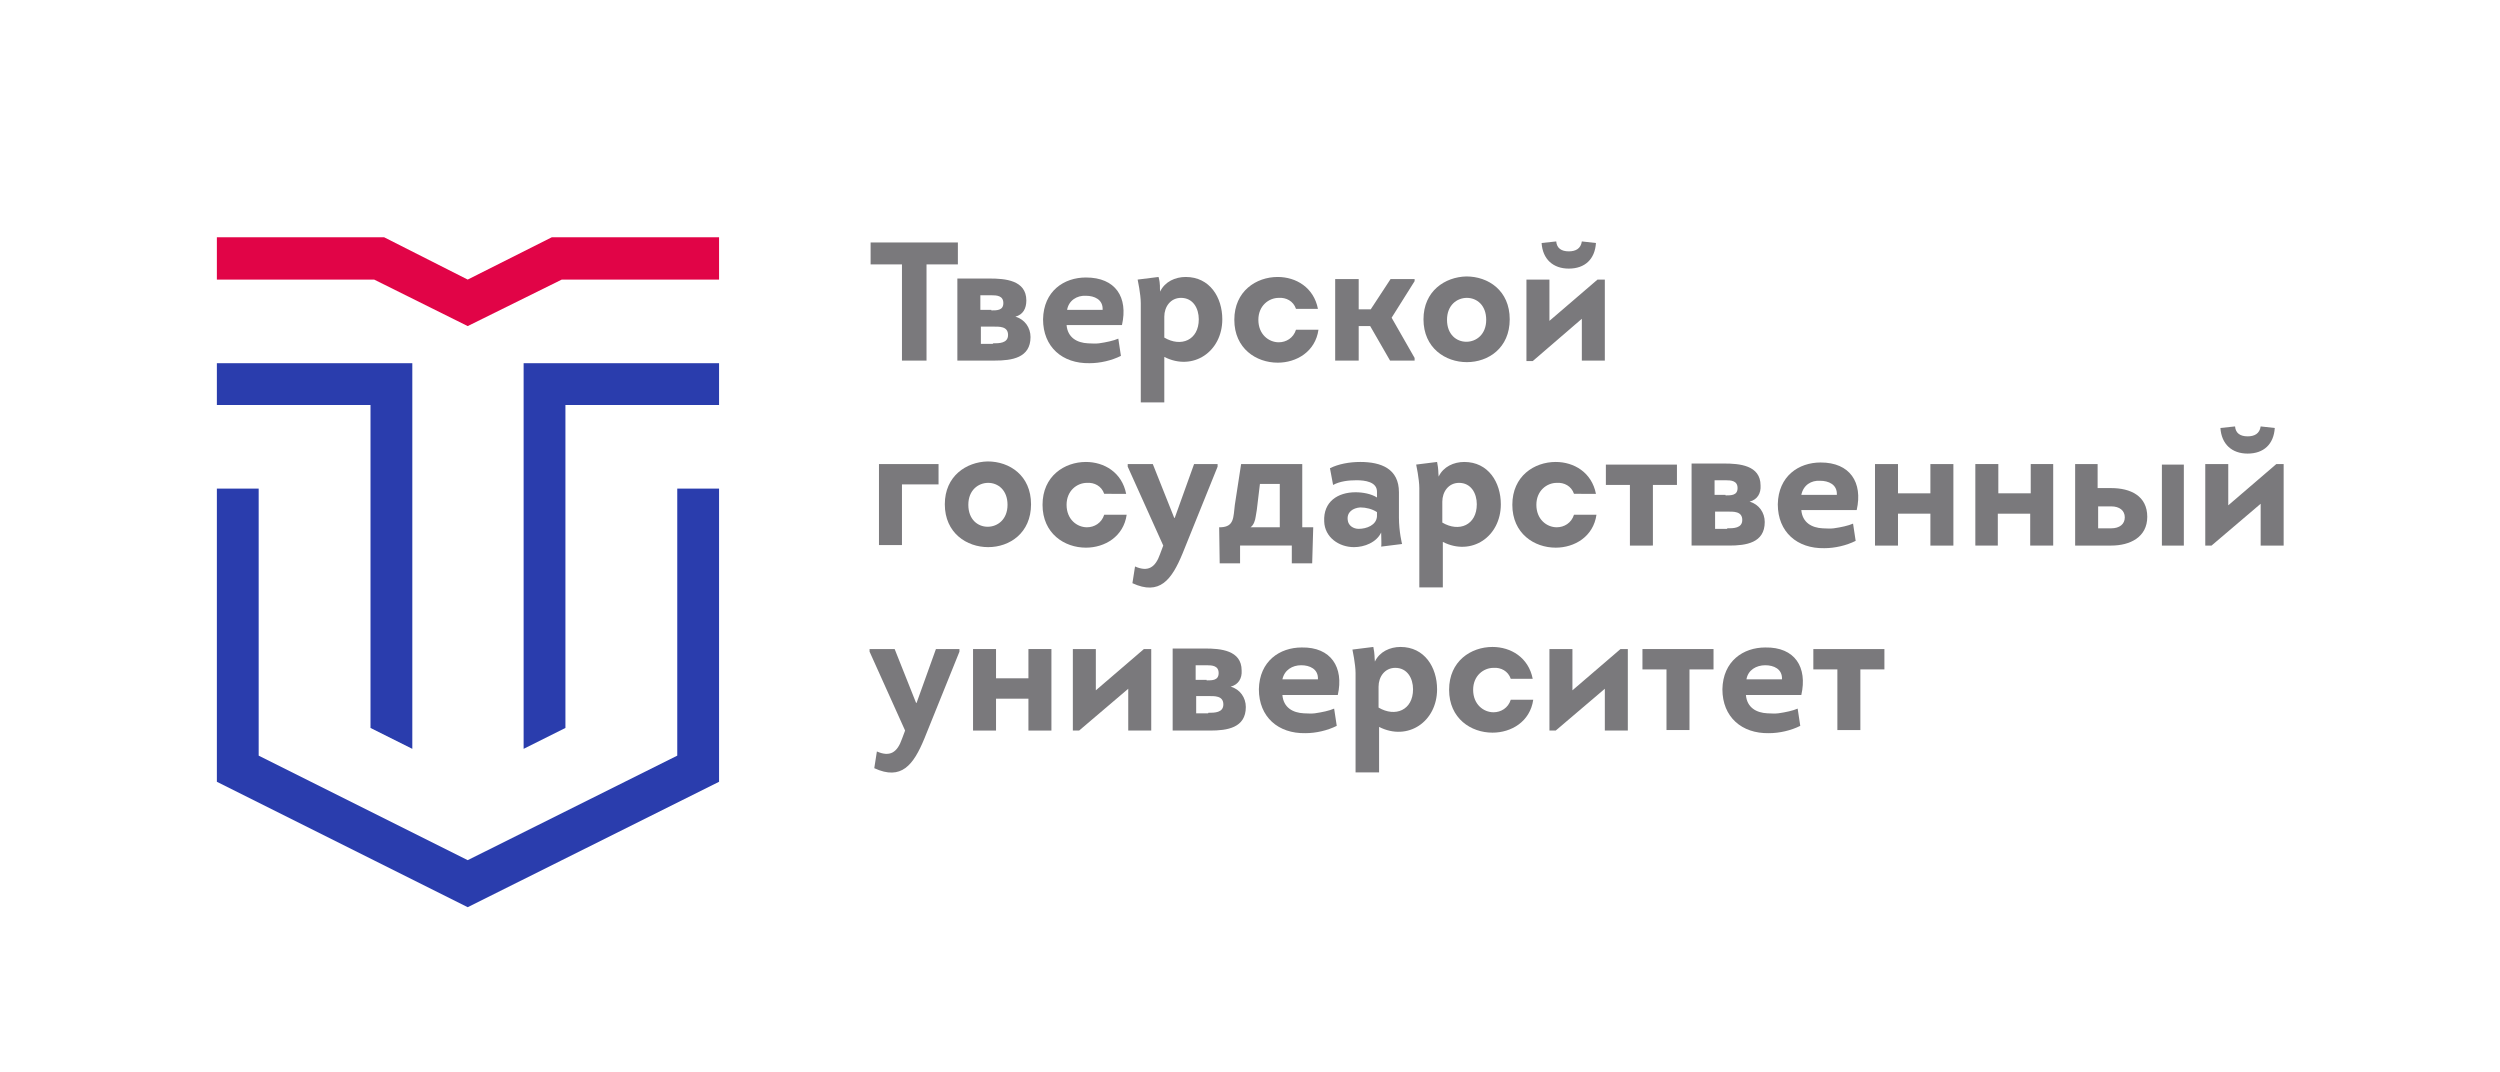 <?xml version="1.0" encoding="UTF-8"?> <!-- Generator: Adobe Illustrator 26.1.0, SVG Export Plug-In . SVG Version: 6.00 Build 0) --> <svg xmlns="http://www.w3.org/2000/svg" xmlns:xlink="http://www.w3.org/1999/xlink" id="Layer_1" x="0px" y="0px" viewBox="0 0 478.4 205.1" style="enable-background:new 0 0 478.4 205.1;" xml:space="preserve"> <style type="text/css"> .st0{fill:#7A797C;} .st1{fill:#E10447;} .st2{fill:#2A3DAD;} </style> <g> <g> <path class="st0" d="M166.6,50.6v-4.2h16.7v4.2h-6V69h-4.7V50.6H166.6z"></path> <path class="st0" d="M194.3,60.6c1.8,0.5,2.9,2.1,2.9,3.9c0,4-3.6,4.5-6.8,4.5h-7.2c0-5.2,0-10.4,0-15.7h6.2c2.9,0,7,0.3,7,4.2 C196.4,59,195.8,60.2,194.3,60.6z M189.7,59.4c1.1,0,2.3,0,2.3-1.4c0-1.4-1.2-1.5-2.3-1.5h-2.1v2.8H189.7z M190,65.7 c1.2,0,2.9,0,2.9-1.6c0-1.7-1.7-1.6-2.9-1.6h-2.3v3.3H190z"></path> <path class="st0" d="M214.7,62.2h-10.6c0.2,2.4,2,3.4,4.1,3.5c0.6,0,1.4,0.1,2.1,0c1.4-0.2,2.8-0.5,3.7-0.9l0.5,3.3 c-1.8,0.9-4,1.4-6,1.4c-5.2,0.1-8.9-3.1-8.9-8.4c0.1-5.4,4-8,8.2-8C213.5,53.1,215.9,56.9,214.7,62.2z M204.2,59.3h6.8 c0.1-2-1.6-2.7-3.2-2.7C206.1,56.5,204.5,57.5,204.2,59.3z"></path> <path class="st0" d="M248,59.1c-0.5-1.5-1.9-2.2-3.3-2.1c-1.9,0-3.9,1.5-3.9,4.2c0,2.8,2,4.3,3.9,4.3c1.4,0,2.8-0.8,3.3-2.4h4.3 c-0.6,4.2-4.2,6.3-7.8,6.3c-4.1,0-8.3-2.7-8.3-8.2c0-5.5,4.2-8.2,8.3-8.2c3.5,0,6.9,2,7.7,6.1H248z"></path> <path class="st0" d="M280.7,69.3c-4.1,0-8.3-2.7-8.3-8.2c0-5.4,4.1-8.1,8.2-8.2c4.2,0,8.3,2.7,8.3,8.2 C288.9,66.6,284.8,69.3,280.7,69.3z M280.6,65.4c1.9,0,3.8-1.4,3.8-4.2c0-2.8-1.8-4.2-3.7-4.2c-1.9,0-3.8,1.4-3.8,4.2 C276.9,64,278.7,65.4,280.6,65.4z"></path> <path class="st0" d="M293.3,69.1h-1.2V53.5h4.4v7.9l9.2-7.9h1.4V69h-4.4v-8L293.3,69.1z M295,46.5c0.2,3.1,2.2,4.9,5.2,4.9 c3.1,0,5-1.8,5.2-4.9c-0.9-0.1-1.8-0.2-2.7-0.3c-0.2,1.4-1.2,1.9-2.5,1.9c-1.4,0-2.3-0.6-2.4-1.9L295,46.5z"></path> <path class="st0" d="M168.2,104.4V88.8h11.4v3.9h-7v11.6H168.2z"></path> <path class="st0" d="M189.1,104.7c-4.1,0-8.3-2.7-8.3-8.2c0-5.4,4.1-8.1,8.2-8.2c4.2,0,8.3,2.7,8.3,8.2 C197.3,102,193.2,104.7,189.1,104.7z M189,100.8c1.9,0,3.8-1.4,3.8-4.2c0-2.8-1.8-4.2-3.7-4.2c-1.9,0-3.8,1.4-3.8,4.2 C185.3,99.4,187.1,100.8,189,100.8z"></path> <path class="st0" d="M211.3,94.5c-0.5-1.5-1.9-2.2-3.3-2.1c-1.9,0-3.9,1.5-3.9,4.2c0,2.8,2,4.3,3.9,4.3c1.4,0,2.8-0.8,3.3-2.4h4.3 c-0.6,4.2-4.2,6.3-7.8,6.3c-4.1,0-8.3-2.7-8.3-8.2c0-5.5,4.2-8.2,8.3-8.2c3.5,0,6.9,2,7.7,6.1H211.3z"></path> <path class="st0" d="M226.3,105.9c-2.1,5.1-4.4,8.1-9.6,5.7l0.5-3.2c2.5,1.1,3.9,0.2,4.8-2.4l0.6-1.6l-6.8-15.1c0-0.2,0-0.4,0-0.5 h4.8l4.1,10.3c0,0,0.1,0,0.1,0l3.7-10.3h4.5c0,0.2,0,0.4,0,0.5L226.3,105.9z"></path> <path class="st0" d="M233.4,107.8l-0.1-6.9h0.1h0.2c2.6-0.1,2.4-1.9,2.7-4.3l1.2-7.8h11.7v12.1h2.1l-0.2,6.9h-3.9v-3.4h-9.9v3.4 H233.4z M244.9,92.6h-3.8l-0.6,5l-0.2,1.2c-0.1,0.8-0.4,1.7-1,2.1h5.6V92.6z"></path> <path class="st0" d="M301.2,94.5c-0.5-1.5-1.9-2.2-3.3-2.1c-1.9,0-3.9,1.5-3.9,4.2c0,2.8,2,4.3,3.9,4.3c1.4,0,2.8-0.8,3.3-2.4h4.3 c-0.6,4.2-4.2,6.3-7.8,6.3c-4.1,0-8.3-2.7-8.3-8.2c0-5.5,4.2-8.2,8.3-8.2c3.5,0,6.9,2,7.7,6.1H301.2z"></path> <path class="st0" d="M311.9,104.4V92.8h-4.6v-3.9h13.6v3.9h-4.6v11.6H311.9z"></path> <path class="st0" d="M334.8,96c1.8,0.5,2.9,2.1,2.9,3.9c0,4-3.6,4.5-6.8,4.5h-7.2c0-5.2,0-10.4,0-15.7h6.2c2.9,0,7,0.3,7,4.2 C337,94.4,336.3,95.6,334.8,96z M330.2,94.8c1.1,0,2.3,0,2.3-1.4c0-1.4-1.2-1.5-2.3-1.5h-2.1v2.8H330.2z M330.5,101.1 c1.2,0,2.9,0,2.9-1.6c0-1.7-1.7-1.6-2.9-1.6h-2.3v3.3H330.5z"></path> <path class="st0" d="M355.3,97.6h-10.6c0.2,2.4,2,3.4,4.1,3.5c0.6,0,1.4,0.1,2.1,0c1.4-0.2,2.8-0.5,3.7-0.9l0.5,3.3 c-1.8,0.9-4,1.4-6,1.4c-5.2,0.1-8.9-3.1-8.9-8.4c0.1-5.4,4-8,8.2-8C354,88.5,356.5,92.3,355.3,97.6z M344.7,94.7h6.8 c0.1-2-1.6-2.7-3.2-2.7C346.6,91.9,345.1,92.8,344.7,94.7z"></path> <path class="st0" d="M373.8,88.8v15.6h-4.4v-6.1h-6.2v6.1h-4.4V88.8h4.4v5.6h6.2v-5.6H373.8z"></path> <path class="st0" d="M392.9,88.8v15.6h-4.4v-6.1h-6.2v6.1H378V88.8h4.4v5.6h6.2v-5.6H392.9z"></path> <path class="st0" d="M397.1,104.4V88.8h4.3v4.6h2.6c3.7,0,6.9,1.5,6.9,5.5c0,3.9-3.3,5.5-6.9,5.5H397.1z M401.5,96.8v4.3h2.5 c1.6,0,2.6-0.8,2.6-2.1c0-1.3-1-2.1-2.6-2.1H401.5z M413.7,88.9h4.2v15.5h-4.2V88.9z"></path> <path class="st0" d="M423.2,104.4h-1.2V88.8h4.4v7.9l9.2-7.9h1.4v15.6h-4.4v-8L423.2,104.4z M424.9,81.9c0.2,3.1,2.2,4.9,5.2,4.9 c3.1,0,5-1.8,5.2-4.9c-0.9-0.1-1.8-0.2-2.7-0.3c-0.2,1.4-1.2,1.9-2.5,1.9c-1.4,0-2.3-0.6-2.4-1.9L424.9,81.9z"></path> <path class="st0" d="M176.9,141.3c-2.1,5.1-4.4,8.1-9.6,5.7l0.5-3.2c2.5,1.1,3.9,0.2,4.8-2.4l0.6-1.6l-6.8-15.1c0-0.2,0-0.4,0-0.5 h4.8l4.1,10.3c0,0,0.1,0,0.1,0l3.7-10.3h4.5c0,0.2,0,0.4,0,0.5L176.9,141.3z"></path> <path class="st0" d="M201.2,124.2v15.6h-4.4v-6.1h-6.2v6.1h-4.4v-15.6h4.4v5.6h6.2v-5.6H201.2z"></path> <path class="st0" d="M206.5,139.8h-1.2v-15.6h4.4v7.9l9.2-7.9h1.4v15.6h-4.4v-8L206.5,139.8z"></path> <path class="st0" d="M235.5,131.4c1.8,0.5,2.9,2.1,2.9,3.9c0,4-3.6,4.5-6.8,4.5h-7.2c0-5.2,0-10.4,0-15.7h6.2c2.9,0,7,0.3,7,4.2 C237.7,129.8,237,131,235.5,131.4z M230.9,130.2c1.1,0,2.3,0,2.3-1.4c0-1.4-1.2-1.5-2.3-1.5h-2.1v2.8H230.9z M231.2,136.4 c1.2,0,2.9,0,2.9-1.6c0-1.7-1.7-1.6-2.9-1.6h-2.3v3.3H231.2z"></path> <path class="st0" d="M256,133h-10.6c0.2,2.4,2,3.4,4.1,3.5c0.6,0,1.4,0.1,2.1,0c1.4-0.2,2.8-0.5,3.7-0.9l0.5,3.3 c-1.8,0.9-4,1.4-6,1.4c-5.2,0.1-8.9-3.1-8.9-8.4c0.1-5.4,4-8,8.2-8C254.7,123.8,257.2,127.7,256,133z M245.4,130h6.8 c0.1-2-1.6-2.7-3.2-2.7C247.3,127.3,245.8,128.2,245.4,130z"></path> <path class="st0" d="M289.1,129.9c-0.5-1.5-1.9-2.2-3.3-2.1c-1.9,0-3.9,1.5-3.9,4.2c0,2.8,2,4.3,3.9,4.3c1.4,0,2.8-0.8,3.3-2.4 h4.3c-0.6,4.2-4.2,6.3-7.8,6.3c-4.1,0-8.3-2.7-8.3-8.2c0-5.5,4.2-8.2,8.3-8.2c3.5,0,6.9,2,7.7,6.1H289.1z"></path> <path class="st0" d="M297.7,139.8h-1.2v-15.6h4.4v7.9l9.2-7.9h1.4v15.6h-4.4v-8L297.7,139.8z"></path> <path class="st0" d="M318.9,139.7v-11.6h-4.6v-3.9h13.6v3.9h-4.6v11.6H318.9z"></path> <path class="st0" d="M344.7,133h-10.6c0.2,2.4,2,3.4,4.1,3.5c0.6,0,1.4,0.1,2.1,0c1.4-0.2,2.8-0.5,3.7-0.9l0.5,3.3 c-1.8,0.9-4,1.4-6,1.4c-5.2,0.1-8.9-3.1-8.9-8.4c0.1-5.4,4-8,8.2-8C343.5,123.8,345.9,127.7,344.7,133z M334.2,130h6.8 c0.1-2-1.6-2.7-3.2-2.7C336.1,127.3,334.5,128.2,334.2,130z"></path> <path class="st0" d="M351.6,139.7v-11.6H347v-3.9h13.6v3.9H356v11.6H351.6z"></path> <path class="st0" d="M222,55.8c0.9-1.9,2.9-2.8,4.9-2.8c4.6,0,7,3.9,7,8.1c0,6.2-5.6,10-11.1,7.2V77h-4.5c0,0,0-17.3,0-19 c0-1.7-0.6-4.5-0.6-4.5l4-0.5C222.1,54.5,221.9,55,222,55.8z M222.8,64.6c3.2,1.9,6.6,0.5,6.6-3.5c0-2.1-1.1-4.1-3.4-4.1 c-2,0-3.2,1.7-3.2,3.6V64.6z"></path> <path class="st0" d="M275.3,91.2c0.9-1.9,2.9-2.8,4.9-2.8c4.6,0,7,3.9,7,8.1c0,6.2-5.6,10-11.1,7.2v8.7h-4.5c0,0,0-17.3,0-19 c0-1.7-0.6-4.5-0.6-4.5l4-0.5C275.3,89.9,275.2,90.3,275.3,91.2z M276,100c3.2,1.9,6.6,0.5,6.6-3.5c0-2.1-1.1-4.1-3.4-4.1 c-2,0-3.2,1.7-3.2,3.6V100z"></path> <path class="st0" d="M263.1,126.6c0.9-1.9,2.9-2.8,4.9-2.8c4.6,0,7,3.9,7,8.1c0,6.2-5.6,10-11.1,7.2v8.7h-4.5c0,0,0-17.3,0-19 c0-1.7-0.6-4.5-0.6-4.5l4-0.5C263.1,125.3,263,125.7,263.1,126.6z M263.8,135.4c3.2,1.9,6.6,0.5,6.6-3.5c0-2.1-1.1-4.1-3.4-4.1 c-2,0-3.2,1.7-3.2,3.6V135.4z"></path> <path class="st0" d="M262.3,59.2l3.8-5.8h4.6v0.4l-4.4,7l4.4,7.7V69H266l-3.8-6.6H260V69h-4.5V53.4h4.5v5.8H262.3z"></path> <path class="st0" d="M264.3,101.9c-0.9,1.9-3.2,2.8-5.2,2.8c-2.9,0-5.6-1.9-5.7-4.9c-0.2-3.8,2.6-5.6,6-5.6c1.4,0,3,0.3,4.1,1 v-1.1c0-1.9-2.3-2.2-3.9-2.2c-1.6,0-3.2,0.2-4.5,0.9l-0.6-3.2c1.6-0.8,3.7-1.2,5.8-1.2c4,0,7.4,1.3,7.4,5.8c0,0,0,3.7,0,4.8 c0,2.8,0.6,5.1,0.6,5.1l-4,0.5C264.4,104.2,264.3,103.2,264.3,101.9z M263.5,98c-0.9-0.6-2.1-0.9-3.2-0.9 c-1.4,0.1-2.6,0.9-2.4,2.4c0.1,1.1,1.1,1.7,2.1,1.7c1.5,0,3.4-0.7,3.5-2.4V98z"></path> </g> <g> <polygon class="st1" points="89.5,62.4 107.5,53.5 137.6,53.5 137.6,45.4 105.6,45.4 89.5,53.5 73.5,45.4 41.5,45.4 41.5,53.5 71.6,53.5 "></polygon> <g> <polygon class="st2" points="129.6,144.6 89.5,164.6 49.5,144.6 49.5,93.5 41.5,93.5 41.5,149.6 89.5,173.6 137.6,149.6 137.6,93.5 129.6,93.5 "></polygon> <polygon class="st2" points="100.2,69.5 100.2,143.3 108.2,139.3 108.2,77.5 137.6,77.5 137.6,69.5 "></polygon> <polygon class="st2" points="70.9,139.3 78.9,143.3 78.9,69.5 41.5,69.5 41.5,77.5 70.9,77.5 "></polygon> </g> </g> </g> </svg> 
